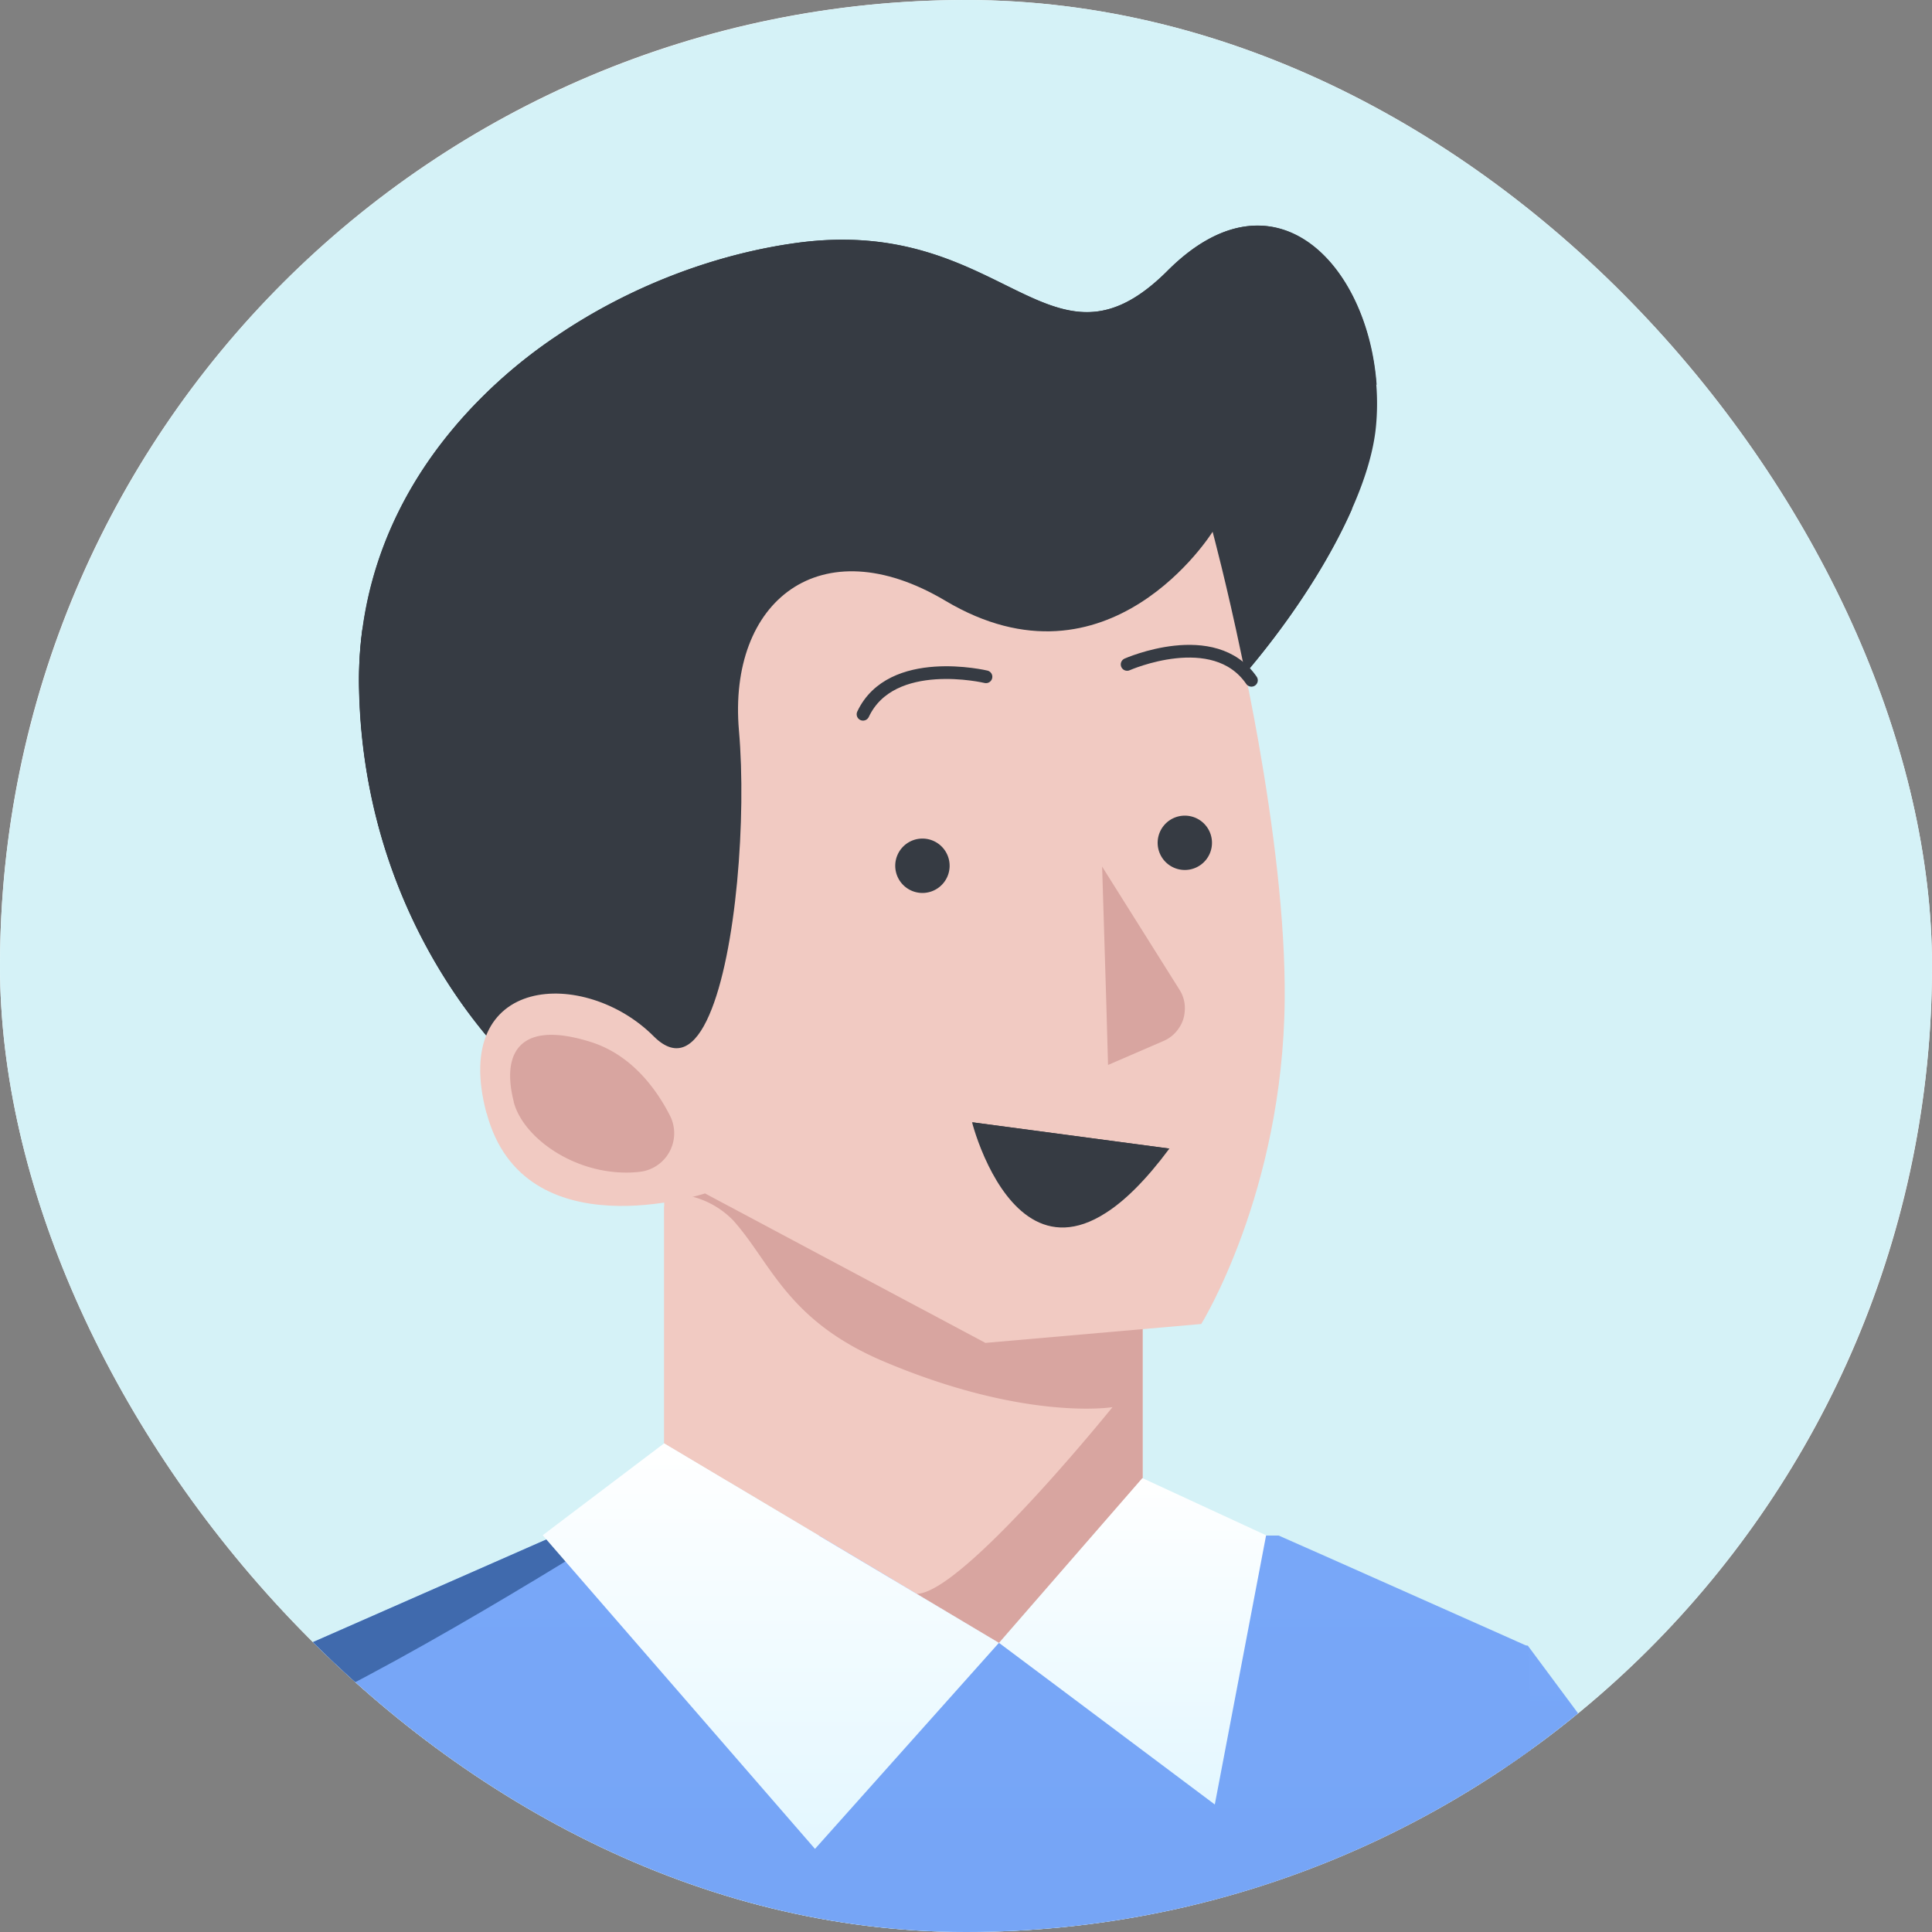 <svg width="50" height="50" fill="none" xmlns="http://www.w3.org/2000/svg"><rect width="100%" height="100%" fill="#808080" stroke="none"/><g clip-path="url(#a)"><rect width="50" height="50" rx="25" fill="#fff"/><circle cx="25" cy="25" r="25" fill="#D5F2F7"/><path d="M71.69 62.038S54.824 77.667 52.35 76.412C49.877 75.158 37.577 61.37 37.577 61.37l1.415-16.183.227-2.599h.32L53.97 62.025l12.685-6.721 3.52 4.701 1.514 2.033Z" fill="url(#b)"/><path d="M41.735 93.546a2.65 2.65 0 0 1-2.647 2.765H3.092A3.804 3.804 0 0 1-.71 92.42l.32-14.134.675-29.716.064-2.663 12.445-5.473 1.578-.694h18.72l1.195.528 4.64 2.064.615.275 2.193 50.94Z" fill="url(#c)"/><path d="M4.972 51.767c.771 3.39-1.873 0-4.683-3.2l.064-2.664 12.441-5.47 1.578-.694h1.348c-2.702 1.683-8.37 5.098-10.505 5.466-2.849.484-1.248 2.145-.243 6.562Z" fill="#406AAD"/><path d="M29.563 32.182v6.072l-3.71 4.263-2.745-1.636-4.248-2.531-1.67-.996V29.48l5.502-.326 6.871 3.028Z" fill="#F1CAC2"/><path d="m18.86 38.35-1.67-.996v-6.123l.656-.58 1.014 7.698Z" fill="#F1CAC2"/><path d="M29.571 32.182v6.081l-3.71 4.264-2.137-1.28-.609-.366c-.067-2.01-.406-4.039-1.491-4.43-2.27-.822-1.92-3.69-3.226-4.186a4.273 4.273 0 0 1-1.2-.685v-2.1l5.501-.32 6.872 3.022Z" fill="#F1CAC2"/><path d="M29.571 32.182v6.081l-3.71 4.264-2.137-1.28c1.171 0 5.067-4.83 5.067-4.83s-2.253.372-5.927-1.186c-2.503-1.061-2.908-2.553-3.89-3.648a2.263 2.263 0 0 0-1.777-.681V29.48l5.502-.32 6.872 3.022Z" fill="#D8A5A0"/><path d="m25.852 42.517-4.76 5.332-7.047-8.117.65-.493 2.403-1.818.09-.067 8.664 5.163Z" fill="url(#d)"/><path d="M13.603 27.863c4.186 2.527 9.441-6.079 12.843-6.376 2.8-.245 6.965-4.74 8.54-8.312.345-.773.564-1.505.624-2.14a6.21 6.21 0 0 0 .009-1.073c-.222-3.138-2.654-5.703-5.402-2.958-3.055 3.055-4.202-1.454-9.604-.717-2.12.29-4.339 1.128-6.247 2.433a12.796 12.796 0 0 0-2.625 2.355c-1.536 1.823-2.504 4.108-2.45 6.766.143 6.526 4.308 10.022 4.308 10.022h.004Z" fill="#363B43"/><path d="M13.604 27.863c4.186 2.527 9.441-6.079 12.843-6.376.927-.081 2.004-.63 3.086-1.455 2.187-1.666 4.403-4.47 5.457-6.858-.868-2.194-2.514-3.55-3.17-2.741-1.149 1.417-4.347 3.138-6.814.995-2.464-2.143-7.83.9-9.976-1.271a2.31 2.31 0 0 1-.66-1.434c-2.559 1.742-4.556 4.331-4.988 7.573a9.646 9.646 0 0 0-.083 1.547c.143 6.527 4.308 10.023 4.308 10.023l-.003-.003Z" fill="#363B43"/><path d="M11.745 11.07s5.725-3.835 9.437-4.028c3.71-.193 5.369 3.713 7.694 1.9 2.326-1.813 5.194-1.956 5.704-.499.172.496.568 1.065 1.047 1.518-.222-3.138-2.654-5.703-5.403-2.958-3.055 3.055-4.201-1.454-9.604-.717-2.119.29-4.338 1.128-6.246 2.434a12.795 12.795 0 0 0-2.625 2.354l-.004-.003Zm1.858 16.792c4.187 2.527 9.442-6.078 12.844-6.376.926-.08 2.003-.63 3.086-1.454-2.197-.563-4.74-1.687-7.286-3.147-5.241-3.005-5.764 3.434-9.41 2.212-1.445-.487-2.6-1.62-3.46-2.808a9.645 9.645 0 0 0-.082 1.548c.142 6.526 4.308 10.022 4.308 10.022v.003Z" fill="#363B43"/><path d="M12.594 28.807c.96 3.614 5.652 2.079 5.652 2.079l7.256 3.868 5.586-.489s2.114-3.401 2.16-8.39c.019-2.077-.301-4.53-.68-6.678-.14-.79-.29-1.541-.432-2.212-.398-1.905-.754-3.223-.754-3.223s-2.68 4.309-6.92 1.783c-3.23-1.918-5.63.011-5.338 3.364.195 2.223-.064 5.75-.77 7.361-.358.824-.834 1.149-1.434.552-1.765-1.776-5.289-1.626-4.33 1.988l.004-.003Z" fill="#F1CAC2"/><path d="M13.293 28.511c.24.946 1.63 1.936 3.145 1.827l.085-.008a1.005 1.005 0 0 0 .813-1.463c-.363-.71-1.006-1.572-2.044-1.9-1.384-.436-1.975-.058-2.075.644-.036.264-.006.571.08.903l-.004-.003Z" fill="#D8A5A0"/><path d="M23.934 23.107a.703.703 0 1 1-.123-1.402.703.703 0 0 1 .123 1.402Zm6.812-.597a.703.703 0 1 1-.122-1.4.703.703 0 0 1 .122 1.4Z" fill="#363B43"/><path d="m28.676 27.561 1.434-.62a.897.897 0 0 0 .408-.346.837.837 0 0 0 .14-.398.885.885 0 0 0-.134-.585l-1.977-3.146-.024-.041.108 3.534.045 1.6v.002Z" fill="#D8A5A0"/><path d="M25.517 17.515s-2.45-.585-3.182.97m6.835-1.29s2.25-.995 3.217.411" stroke="#363B43" stroke-width=".329" stroke-linecap="round" stroke-linejoin="round"/><path d="M25.157 29.044s.132.532.428 1.13c.502 1.018 1.475 2.22 3.033 1.216.488-.31 1.035-.843 1.646-1.665l-5.107-.681Z" fill="#363B43"/><path d="M30.268 29.725s-1.04.286-2.272.199c-1.185-.084-2.839-.88-2.839-.88l5.108.681h.003Z" fill="#363B43"/><path d="m32.767 39.732-.912 4.785-.416 2.183-4.164-3.12-1.421-1.063 3.71-4.264 3.203 1.48Z" fill="url(#e)"/><path d="m13.056 86.309-.032.106-1.494 5.261-1.505 5.291S8.8 96.382 6.917 95.46l-2.333-1.156c-6.456-3.22-16.464-8.42-17.354-10.13a2.242 2.242 0 0 1-.205-.78c-.215-2.145 1.095-6.87 2.948-12.26 3.242-9.442 8.178-20.942 9.63-24.277.165-.379.423-.709.75-.96 0 0 .297.272.752.778 1.504 1.654 4.734 5.76 4.983 10.92.32 6.722-4.756 22.303-4.756 22.303l9.817 5.361 1.907 1.05Z" fill="url(#f)"/><path d="M1.332 47.85s-2.023.582-5.192 9.281c-2.88 7.884-4.225 12.665-6.167 14.013 3.242-9.442 8.177-20.942 9.63-24.277.165-.379.423-.71.75-.96 0 0 .297.271.752.777l.227 1.165Z" fill="#406AAD"/></g><defs><linearGradient id="b" x1="54.633" y1="42.6" x2="54.633" y2="76.483" gradientUnits="userSpaceOnUse"><stop stop-color="#78A7F8"/><stop offset="1" stop-color="#6B9BED"/></linearGradient><linearGradient id="c" x1="20.508" y1="39.732" x2="20.508" y2="96.311" gradientUnits="userSpaceOnUse"><stop stop-color="#78A7F8"/><stop offset="1" stop-color="#6B9BED"/></linearGradient><linearGradient id="d" x1="19.947" y1="37.354" x2="19.947" y2="47.849" gradientUnits="userSpaceOnUse"><stop stop-color="#fff"/><stop offset="1" stop-color="#E3F7FF"/></linearGradient><linearGradient id="e" x1="29.31" y1="38.253" x2="29.31" y2="46.7" gradientUnits="userSpaceOnUse"><stop stop-color="#fff"/><stop offset="1" stop-color="#E3F7FF"/></linearGradient><linearGradient id="f" x1=".029" y1="45.906" x2=".029" y2="96.967" gradientUnits="userSpaceOnUse"><stop stop-color="#78A7F8"/><stop offset="1" stop-color="#6B9BED"/></linearGradient><clipPath id="a"><rect width="50" height="50" rx="25" fill="#fff"/></clipPath></defs></svg>